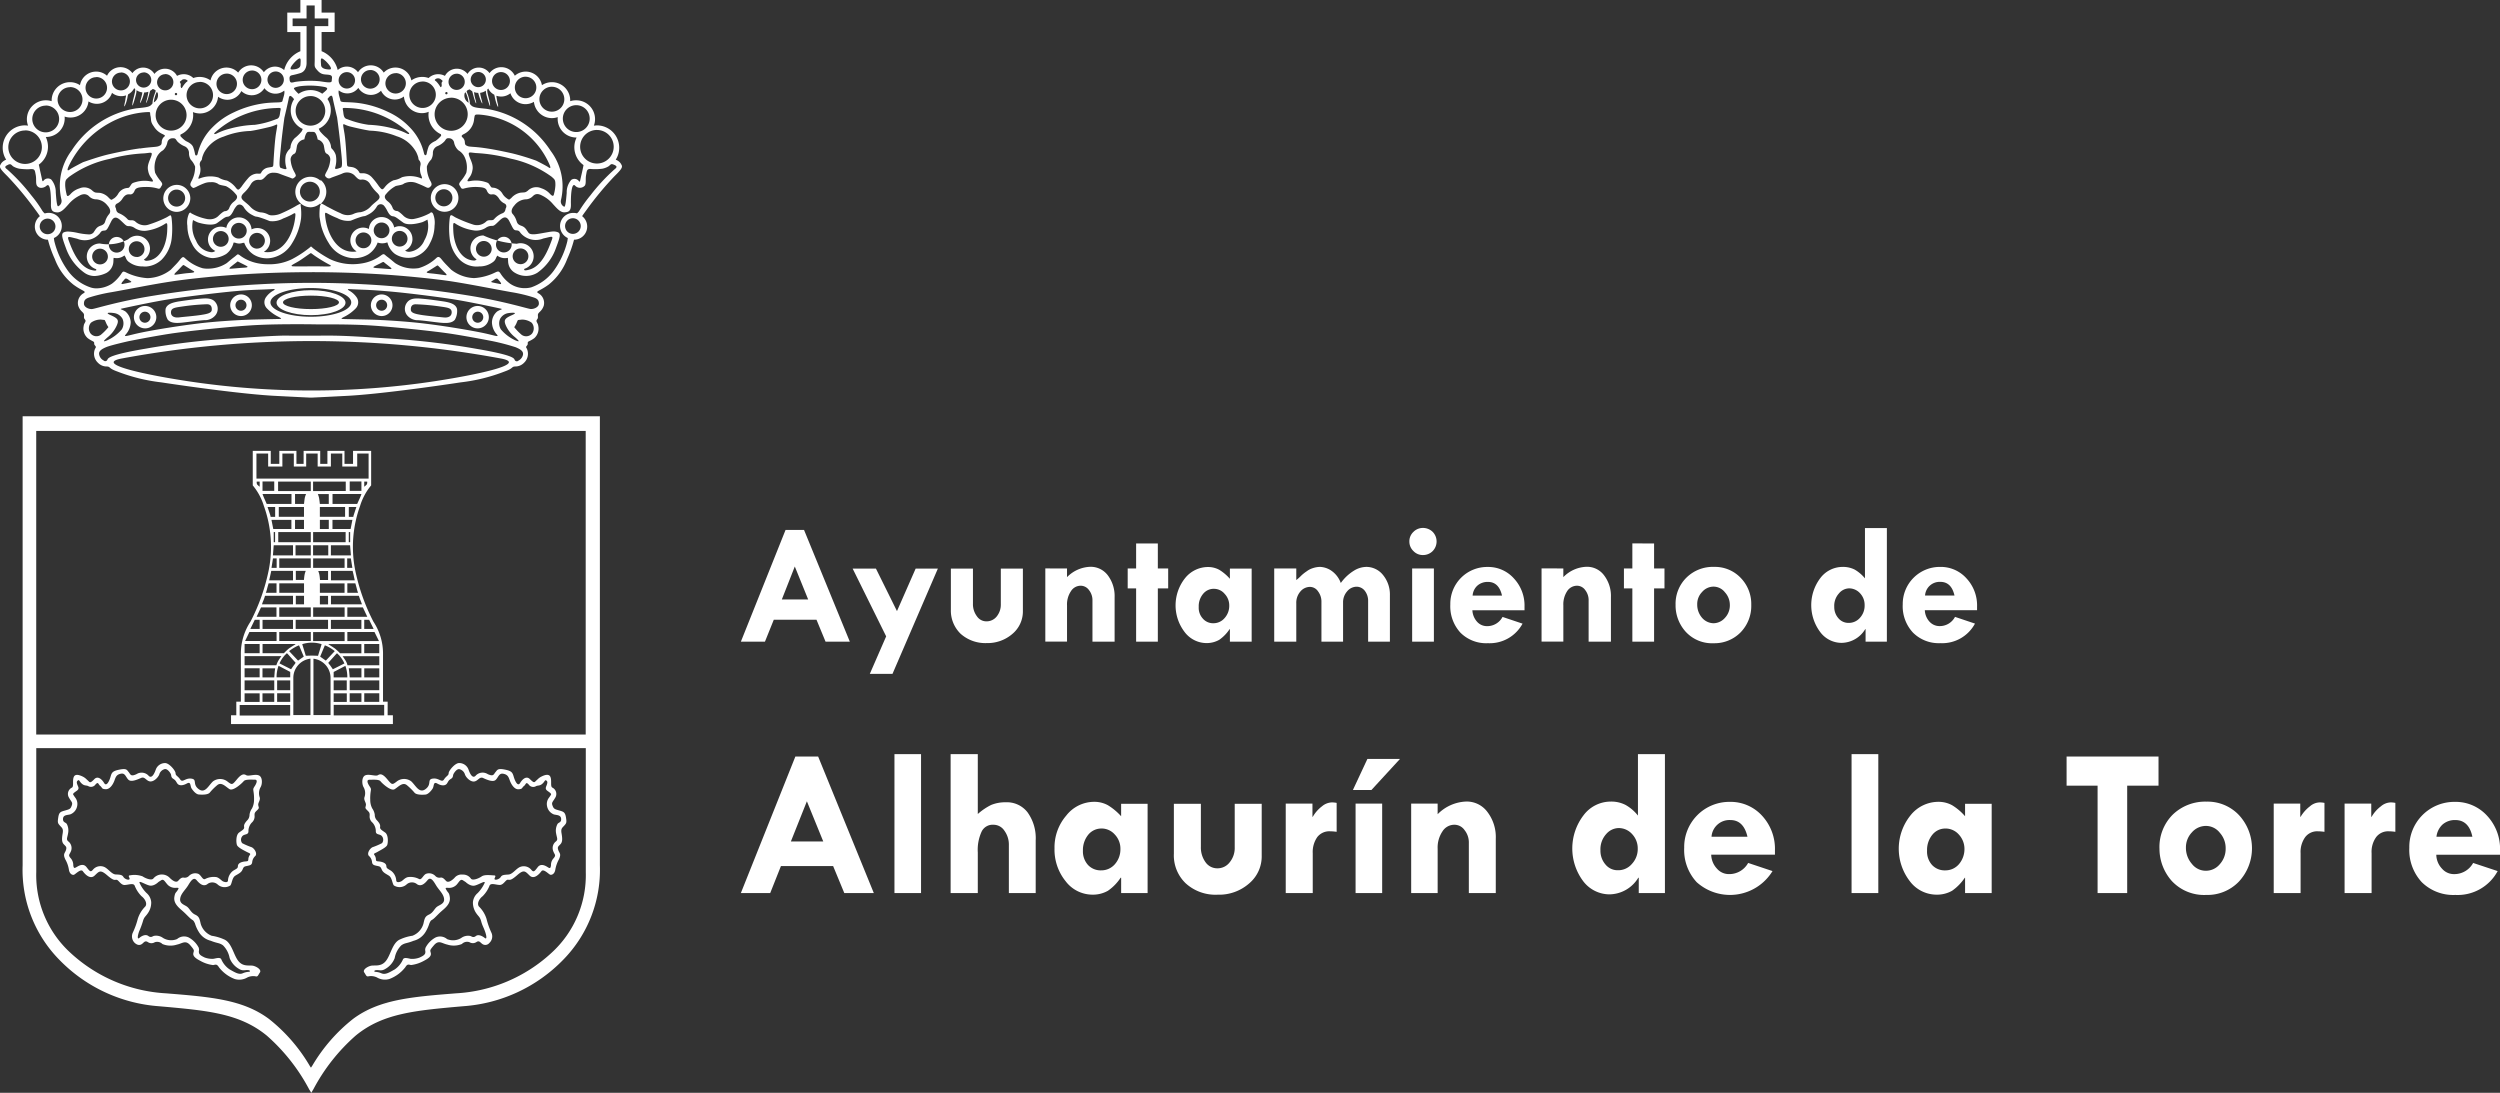 <svg xmlns="http://www.w3.org/2000/svg" width="226.604" height="99.054" viewBox="0 0 226.604 99.054">
  <rect x="0" y="0" width="226.604" height="99.054" fill="#333333" stroke="none"/>
  <g id="Grupo_13" data-name="Grupo 13" transform="translate(-198.413 -247.466)">
    <g id="Grupo_15" data-name="Grupo 15" transform="translate(198.413 247.466)">
      <g id="Grupo_14" data-name="Grupo 14" transform="translate(0 0)">
        <g id="Grupo_13-2" data-name="Grupo 13">
          <path id="Trazado_20475" data-name="Trazado 20475" d="M323.173,505.967a.581.581,0,0,0,.638-.015c.241-.158.343.039.493.15a.467.467,0,0,0,.67-.061.806.806,0,0,0,.184-.947,6.7,6.7,0,0,1-.439-1.246,2.682,2.682,0,0,0-.691-1.12c-.207-.279.064-.723.338-.926a2.826,2.826,0,0,0,.632-.97c.131-.262.589-.053.927-.053s.528-.473.719-.473.252.115.87-.425.725-.323,1.12.053.868-.14,1.062-.4.666.286.805.319.379-.062.45-.434a2.945,2.945,0,0,1,.333-.962c.236-.512.039-.545-.062-.845s.023-.328.212-.54.16-.536.086-.969.049-.487.252-.71.223-.29.145-.758-.236-.5-.632-.614-.473-.139-.584-.434.024-.319.275-.762a.642.642,0,0,0-.3-.875c-.188-.125-.024-.623-.164-.96s-.585-.15-.806-.039a1.252,1.252,0,0,0-.348.25s-.1.086-.213.2-.184.086-.5-.222-.67.008-.883.361-.458-.174-.574-.565-.184-.532-.831-.657-.658.049-.822.232-.164.44-.713.179a.854.854,0,0,0-1.106.168c-.286.265-.522-.255-.634-.594a.9.9,0,0,0-.858-.574c-.378.015-.937.7-.937.921s-.207.237-.42.565-.45-.15-1.008-.077-.074.5-.658.946-.9-.332-1.31-.7a1.079,1.079,0,0,0-1.356.058c-.372.269-.385.269-.811-.243s-.638-.5-.845-.371-.781-.125-1.134.01-.333.787-.172,1.072a1.1,1.1,0,0,1,.089.9c-.1.284.16.5.126.733s-.115.236.1.449.254.25.239.512a.717.717,0,0,0,.259.628,1.166,1.166,0,0,1,.3.8c.011.3.3.223.5.372a.5.5,0,0,1,.063.685,6.37,6.37,0,0,1-.87.372c-.25.13-.512.555-.328.778a.837.837,0,0,1,.289.545c.024.25.136.3.433.362s.335.066.45.338.348.365.643.55.3.685.45.884a.95.95,0,0,0,1.134-.063.726.726,0,0,1,.984-.033c.335.212.648-.016.933-.368s.527.039.782.464.671.762.724,1.22-.434.551-.661.733-.333.517-.7.691-.4.332-.512.835a1.647,1.647,0,0,1-.994,1.086,4.028,4.028,0,0,0-1.105.325c-.715.284-.852,1.41-1.308,1.969s-1.033.338-1.38.434-.737.372-.576.6.175.375.354.357a1.209,1.209,0,0,1,.805.1,1.419,1.419,0,0,0,1.13.132,3.3,3.3,0,0,0,1.434-1.062c.2-.339.323-.223.526-.2a3.192,3.192,0,0,0,1.168-.387c.435-.226.672-.423.618-.69s-.145-.221.289-.723.71-.158,1.193-.057a1.936,1.936,0,0,0,1.333-.05A.659.659,0,0,1,323.173,505.967Zm-2.621-5.855a.506.506,0,0,1-.488-.164.791.791,0,0,0-.848-.168c-.272.158-.388.588-.624.454a1.678,1.678,0,0,0-1.019-.161c-.287.082-.44.319-.6.387-.142.068-.422.135-.437-.092a1.184,1.184,0,0,0-.454-.864c-.313-.2-.43-.222-.439-.425s-.17-.328-.478-.4-.463.015-.472-.213a.672.672,0,0,0-.151-.421c-.077-.125.082-.135.319-.275s.782-.4.86-.617.116-.908-.194-1.127-.482-.308-.453-.5-.044-.328-.251-.569a.7.7,0,0,1-.232-.54,1.3,1.3,0,0,0-.227-.57,1.63,1.63,0,0,1-.183-.779,3.9,3.9,0,0,1,.043-.773c.033-.226.048-.226-.116-.476s-.3-.575,0-.575.858-.049,1,.135.939.926,1.279.723.729-.68,1.111-.37a5.568,5.568,0,0,1,.709.7c.2.2.745.178.98.155s.5-.313.648-.542.038-.674.436-.449.727.194.866-.014.125-.275.361-.421.146-.294.242-.462.338-.5.57-.4a.694.694,0,0,1,.458.478c.116.294.512.68.85.623s.47-.464.792-.315.884.4,1.131.18.3-.643.7-.565.474.285.589.608.4.82.788.8.289-.134.493-.293.163-.42.43-.141a.494.494,0,0,0,.666.151c.178-.087.343-.01.579-.223s.217-.375.352-.289.106.217.043.4-.187.352.053.531c.256.185.375.261.329.363-.064.1-.164.242-.164.242a.931.931,0,0,0-.194.777,1,1,0,0,0,.622.762c.258.069.633.035.657.4s-.26.3-.347.5a1.282,1.282,0,0,0-.107.831c.069.4.184.532-.009.71a.747.747,0,0,0-.27.835c.126.39.3.375.069.676a.892.892,0,0,0-.257.666c-.04.276-.1.286-.286.168s-.623-.394-.922,0-.371.48-.59.214a.887.887,0,0,0-1.041-.222c-.379.192-.648.646-1.024.67s-.576.029-.691.222-.45.3-.546.218.218-.353-.053-.362-.858-.1-1.129.091-.822.407-.976.2a.867.867,0,0,0-.743-.366.825.825,0,0,0-.753.308c-.262.261-.579.463-.764.261S320.736,500.087,320.552,500.112Zm.594,5.576a.973.973,0,0,0-1.052-.144,2.21,2.21,0,0,0-.9.922c-.082.275.01.246-.024.467s-.351.343-.5.421a1.919,1.919,0,0,1-.81.125c-.232-.039-.566-.16-.7.019a2.16,2.16,0,0,1-.752.933c-.5.28-.841.5-1.189.367a1.663,1.663,0,0,0-.594-.145c-.111-.01-.124-.145.136-.154.245-.015.449.1.772-.1a1.9,1.9,0,0,0,.864-.99,2.153,2.153,0,0,1,.594-1.149c.337-.247.512-.17,1.11-.417a1.763,1.763,0,0,0,1.077-.781,3.363,3.363,0,0,0,.361-.792c.175-.4.165-.207.49-.522s.352-.368.787-.743.638-.71.574-1.131-.144-.361-.284-.6-.126-.236.105-.236a.939.939,0,0,0,.779-.26c.265-.28.351-.57.6-.415l.24.154s.425.425.841.315.99-.512.868-.214a3.244,3.244,0,0,1-.618.894,1.216,1.216,0,0,0-.434.841,1.688,1.688,0,0,0,.309,1c.214.31.333.325.44.725s.193.482.348.916.177.753-.025.59-.564-.357-.8-.178-.339.062-.5,0a1.052,1.052,0,0,0-.837.184A1.409,1.409,0,0,1,321.146,505.688Z" transform="translate(-280.621 -420.566)" fill="#fff" fill-rule="evenodd"/>
          <path id="Trazado_20476" data-name="Trazado 20476" d="M205.6,420.338a11.616,11.616,0,0,0,3.283,8.517,14,14,0,0,0,9.1,4.258c4.387.387,7.289.643,9.747,2.66a17.1,17.1,0,0,1,3.847,4.882l.188.3.2-.337a17.111,17.111,0,0,1,3.828-4.849c2.457-2.017,5.358-2.273,9.752-2.66a13.991,13.991,0,0,0,9.1-4.258,11.634,11.634,0,0,0,3.278-8.517v-40.7H205.6Zm1.232-11.857V380.962h49.806v27.519Zm28.71,25.786a15.251,15.251,0,0,0-3.682,4.225l-.126.188-.1-.149a15.208,15.208,0,0,0-3.7-4.264c-2.375-1.772-5.3-2-9.351-2.327a13.9,13.9,0,0,1-8.647-3.67,9.544,9.544,0,0,1-3.1-7.333v-11.22h49.81v11.22a9.54,9.54,0,0,1-3.106,7.333,13.875,13.875,0,0,1-8.647,3.67C240.84,432.263,237.915,432.495,235.542,434.267Zm-8.2-.29c-.226-.143-.461-.276-.7-.4A8.005,8.005,0,0,1,227.346,433.977Zm-2.207-1.006c-.1-.032-.208-.065-.312-.094C224.931,432.906,225.035,432.939,225.139,432.971Zm13.516-.1c-.111.032-.22.065-.328.1C238.435,432.939,238.544,432.906,238.655,432.874Zm-1.824.708a7.467,7.467,0,0,0-.7.4A7.467,7.467,0,0,1,236.831,433.582Z" transform="translate(-203.549 -341.904)" fill="#fff" fill-rule="evenodd"/>
          <path id="Trazado_20477" data-name="Trazado 20477" d="M235.006,490.847c-.347-.14-.922.106-1.13-.015s-.419-.141-.844.371-.439.512-.811.243a1.082,1.082,0,0,0-1.358-.058c-.409.367-.722,1.149-1.307.7s-.1-.869-.657-.946-.792.4-1.009.077-.423-.337-.423-.565-.561-.906-.933-.921a.891.891,0,0,0-.855.574c-.115.339-.352.859-.637.594a.858.858,0,0,0-1.11-.168c-.546.26-.546.015-.711-.179s-.173-.357-.82-.232-.723.27-.83.657-.368.913-.576.565-.574-.675-.884-.361-.384.337-.5.222-.213-.2-.213-.2a1.275,1.275,0,0,0-.348-.25c-.226-.106-.671-.3-.811.039s.024.835-.16.96a.635.635,0,0,0-.295.875c.246.443.382.458.27.762s-.182.319-.583.434-.56.135-.634.614-.053.535.144.758.326.27.252.71-.1.762.087.969.308.242.213.54-.3.339-.062.845a2.748,2.748,0,0,1,.332.962c.069.372.315.473.449.434s.623-.584.812-.319.657.769,1.057.4.5-.589,1.125-.053.68.425.863.425.387.473.726.473.8-.208.922.053a2.755,2.755,0,0,0,.632.97c.271.2.552.647.333.926a2.728,2.728,0,0,0-.68,1.12,6.971,6.971,0,0,1-.449,1.246.82.82,0,0,0,.184.947c.313.265.529.178.675.061s.246-.308.5-.15a.573.573,0,0,0,.633.015.672.672,0,0,1,.691.164,1.9,1.9,0,0,0,1.32.05c.49-.1.769-.44,1.2.057s.332.464.281.723.186.464.627.69a3.1,3.1,0,0,0,1.163.387c.2-.023.328-.14.532.2a3.282,3.282,0,0,0,1.425,1.062,1.426,1.426,0,0,0,1.134-.132,1.218,1.218,0,0,1,.81-.1c.169.019.185-.131.343-.357s-.223-.5-.57-.6-.923.126-1.377-.434-.6-1.686-1.307-1.969a4.2,4.2,0,0,0-1.112-.325,1.672,1.672,0,0,1-1-1.086c-.111-.5-.148-.661-.512-.835s-.467-.5-.693-.691-.705-.269-.658-.733.464-.8.72-1.22.5-.8.782-.464.6.579.937.368a.726.726,0,0,1,.984.033.944.944,0,0,0,1.131.063c.15-.2.15-.7.449-.884s.536-.276.651-.55.145-.276.443-.338.412-.112.437-.362a.853.853,0,0,1,.289-.545c.183-.223-.077-.648-.329-.778a6.365,6.365,0,0,1-.868-.372.5.5,0,0,1,.058-.685c.2-.15.488-.072.507-.372a1.116,1.116,0,0,1,.295-.8.746.746,0,0,0,.26-.628c-.014-.262.024-.3.243-.512s.128-.213.091-.449.227-.45.124-.733a1.121,1.121,0,0,1,.089-.9C235.345,491.629,235.36,490.978,235.006,490.847ZM227.943,503c.435.375.465.435.788.743s.3.126.493.522a3.077,3.077,0,0,0,.361.792,1.733,1.733,0,0,0,1.072.781c.6.247.772.17,1.11.417a2.18,2.18,0,0,1,.6,1.149,1.9,1.9,0,0,0,.86.99c.319.2.523.087.779.1s.241.144.13.154a1.708,1.708,0,0,0-.6.145c-.339.135-.687-.086-1.183-.367a2.122,2.122,0,0,1-.753-.933c-.135-.178-.463-.058-.7-.019a1.928,1.928,0,0,1-.811-.125c-.145-.078-.458-.2-.5-.421s.051-.193-.025-.467a2.218,2.218,0,0,0-.908-.922.976.976,0,0,0-1.052.144,1.406,1.406,0,0,1-1.274-.1,1.06,1.06,0,0,0-.842-.184c-.153.062-.265.178-.5,0s-.6,0-.8.178-.178-.16-.022-.59a7.771,7.771,0,0,0,.341-.916c.111-.4.237-.415.445-.725a1.672,1.672,0,0,0,.308-1,1.22,1.22,0,0,0-.43-.841,2.994,2.994,0,0,1-.618-.894c-.125-.294.44.1.865.214s.839-.315.839-.315l.243-.154c.24-.154.333.135.6.415a.934.934,0,0,0,.772.265c.232,0,.261,0,.115.232s-.222.18-.288.6S227.514,502.627,227.943,503Zm6.7-11.181c-.155.25-.144.25-.115.476a3.95,3.95,0,0,1,.051.773,1.683,1.683,0,0,1-.186.779,1.224,1.224,0,0,0-.223.57.715.715,0,0,1-.243.54c-.2.242-.279.375-.246.569s-.148.28-.452.5-.276.9-.2,1.127.628.492.864.617.4.149.319.275a.721.721,0,0,0-.15.425c-.01.223-.17.14-.473.208s-.464.188-.473.4-.125.223-.445.425a1.167,1.167,0,0,0-.453.864c-.009.227-.295.16-.445.092s-.308-.3-.583-.387a1.7,1.7,0,0,0-1.028.161c-.233.134-.348-.3-.618-.454a.794.794,0,0,0-.85.168.521.521,0,0,1-.488.168c-.18-.029-.319.082-.5.286s-.5,0-.763-.261a.994.994,0,0,0-1.491.058c-.165.2-.705-.01-.982-.2a2.156,2.156,0,0,0-1.127-.091c-.271.009.033.269-.06.362s-.43-.024-.545-.218-.313-.207-.686-.222-.647-.479-1.023-.67a.88.88,0,0,0-1.038.222c-.222.266-.286.183-.594-.214s-.723-.11-.917,0-.246.108-.285-.168a.938.938,0,0,0-.256-.666c-.242-.3-.067-.286.069-.676a.768.768,0,0,0-.276-.835c-.193-.178-.077-.315-.01-.71a1.286,1.286,0,0,0-.1-.831c-.087-.193-.378-.135-.358-.5s.4-.328.662-.4a1,1,0,0,0,.623-.757.939.939,0,0,0-.193-.782s-.1-.141-.161-.242.068-.178.325-.363.12-.347.051-.531-.091-.308.045-.4.111.072.351.289.4.136.58.223a.493.493,0,0,0,.665-.151c.266-.279.228-.019.43.141s.093.275.49.293.68-.463.8-.8.193-.53.589-.608.44.351.691.565.8-.035,1.134-.18.454.262.791.315.733-.329.851-.623a.692.692,0,0,1,.452-.478c.238-.1.49.236.58.4s0,.313.232.462.232.218.368.421.453.237.858.014.295.223.444.449.405.522.648.542.78.047.984-.155a5.076,5.076,0,0,1,.7-.7c.383-.31.769.168,1.105.37s1.134-.54,1.285-.723.715-.135,1.009-.135S234.8,491.576,234.645,491.823Z" transform="translate(-211.553 -420.566)" fill="#fff" fill-rule="evenodd"/>
          <path id="Trazado_20478" data-name="Trazado 20478" d="M285.968,413.345h-.421V409.1a5.247,5.247,0,0,0-.874-3.012,17.963,17.963,0,0,1-1.652-4.69,10.889,10.889,0,0,1,.45-5.8,5.324,5.324,0,0,1,1-1.854v-3.129h-1.642v1.18h-.773v-1.18h-1.549v1.18h-.651v-1.18h-1.506v1.18H277.7v-1.18h-1.551v1.18h-.777v-1.18h-1.632v3.129a5.318,5.318,0,0,1,1.005,1.854,10.921,10.921,0,0,1,.448,5.8,17.725,17.725,0,0,1-1.656,4.69,5.3,5.3,0,0,0-.874,3.012v4.248h-.414v1.232h-.478v.8h14.672v-.8h-.477Zm-.315.295v.955h-4.576v-.955Zm-3.127-1.333v-.89h2.683v.89Zm2.683.28v.777h-1.362v-.777Zm-2.683,0h1.065v.781h-1.065Zm-.035-1.864c-.01-.125-.033-.275-.048-.4h1.149v.822h-1.065Zm1.356.425v-.822h1.362v.822Zm-1.027-1.1h-.493a1.481,1.481,0,0,0-.159-.4c-.091-.148-.184-.284-.285-.425h3.327v.822Zm-3.849-.594v5.109h-1.553v-3.376A1.757,1.757,0,0,1,278.971,409.449Zm-1.123.173-.813-.863a4.063,4.063,0,0,1,.72-.449l.179-.074.429,1.023Zm.7-.439-.323-1.051a2.849,2.849,0,0,1,1.757,0l-.26.839-.063.207v.006l-.556-.02Zm1.728-.947.183.074a3.76,3.76,0,0,1,.715.449l-.811.863-.512-.362Zm-1.034,4.679v-3.466a1.752,1.752,0,0,1,1.55,1.733v3.376h-1.55Zm1.459-2.925a1.311,1.311,0,0,1-.117-.169l.7-.777.092-.092.188.183a2.777,2.777,0,0,1,.482.744L281,410.41S280.782,410.082,280.706,409.99Zm.372,1.428h1.188v.89h-1.188Zm0,1.17h1.191v.777h-1.191Zm0-1.443v-.493l1.061-.555a2.874,2.874,0,0,1,.177,1.009v.039Zm2.514-2.192h-1.936a5.371,5.371,0,0,0-.439-.411c-.164-.121-.526-.348-.594-.38s.062-.04.111-.04h2.858Zm-1.52-1.1h-2.855v-.821h2.855Zm-1.242-1.1v-.826h2.762v.826Zm1.242-1.1h-2.851V404.8h2.851Zm-1.5-1.128h-.743v-.769h.743Zm-.743-1.048v-.855h2.237v.855Zm.743-1.163h-.729s-.029-.339-.063-.5a2.054,2.054,0,0,0-.1-.318h.893Zm-1.354-1.1v-.854h2.851v.854Zm1.609-1.129v-.918h1.738l.078.918h-1.816Zm1.337-2.115v.917h-2.947v-.917Zm-2.335-.275v-.831h.809v.831Zm2.62,1.192v-.917h.125v.917Zm-.144,1.472h.333l.135.854h-.469Zm.309-2.664h-1.643v-.831h1.807Zm-.5-1.106h-2.287V395.7h2.287Zm-1.478-1.17h-.81s-.034-.366-.073-.555a1.763,1.763,0,0,0-.112-.342h.995Zm-1.423-1.167V393.4h2.962v.854Zm1.377,4.914v.918h-1.377v-.918Zm-.329,6.759h.309v.826h-2.935v-.826h2.627ZM279,397.974v.917h-2.949v-.917Zm-1.428-.275v-.831h.812v.831Zm.045,1.471H279v.918h-1.382ZM279,394.256h-2.963V393.4H279Zm-1.428.27h1a2.269,2.269,0,0,0-.115.342c-.033.189-.071.555-.071.555h-.812Zm.812,1.178v.889H276.1V395.7Zm-1.141,1.164v.831H275.6l-.164-.831h1.81Zm-1.478,1.106v.917h-.125v-.917Zm-.125,2.115h-.072l.072-.918h1.749v.918H275.64Zm.267.275v.854h-.468l.134-.854h.335Zm.236,0H279v.854h-2.857Zm1.5,1.13h.9a1.95,1.95,0,0,0-.1.318c-.035.165-.064.5-.064.5h-.733Zm.745,1.13v.855h-2.241v-.855Zm-.745,1.13h.745v.773h-.745ZM279,404.8v.854h-2.857V404.8Zm-1.611,1.13v.826h-2.762v-.826Zm-1.246,1.1H279v.821h-2.857Zm.405,1.091h.936c.044,0,.184,0,.116.04a6.294,6.294,0,0,0-.6.38,5.753,5.753,0,0,0-.435.411h-1.936v-.831h1.922Zm.1,1.014.188-.183.093.092.695.777a1.486,1.486,0,0,1-.111.169c-.079.092-.3.42-.3.42l-1.048-.531A2.747,2.747,0,0,1,276.649,409.135Zm.488,1.516v.493H275.9v-.039a2.921,2.921,0,0,1,.18-1.009Zm0,.767v.89h-1.186v-.89Zm-1.186,1.17h1.186v.777h-1.186Zm9.258-3.635h-1.362v-.831h1.362Zm-.029-1.1h-2.864v-.821h2.459Zm-.483-1.1h-.851v-.826h.445Zm-.575-1.1h-1.807V404.8h1.407Zm-.762-1.9s.1.309.149.42.13.353.13.353h-2.809v-.773h2.53Zm-.319-1.13s.1.348.145.54a2.811,2.811,0,0,0,.1.315h-.972v-.855h.725Zm-.14-.666c.039.183.087.395.087.395h-2.158v-.858h1.964S282.863,401.778,282.9,401.957Zm0-5.548a.735.735,0,0,0-.043.185h-.411V395.7h.686S282.946,396.264,282.9,396.409Zm.506-1.429-.2.444h-2.235v-.9h2.621S283.51,394.762,283.408,394.979Zm.184-.743h-1.061v-.85h1.061Zm.492-.588a1.535,1.535,0,0,1-.237.216V393.4h.266A.448.448,0,0,1,284.084,393.648Zm-10.008-1.613v-1.183h1.062v1.183h1.29v-1.183h1.037v1.183h1.121v-1.183h1.039v1.183h1.2v-1.183h1.033v1.183h1.353v-1.183h1.032v2.274H274.076Zm1.614,1.352v.85h-1.063v-.85Zm-1.32.477a1.44,1.44,0,0,1-.236-.216.472.472,0,0,1-.032-.246h.268Zm.441,1.115c-.1-.217-.184-.453-.184-.453h2.626v.9h-2.244S274.906,395.2,274.81,394.979Zm.549,1.614a.752.752,0,0,0-.042-.185c-.044-.144-.237-.709-.237-.709h.691v.894h-.412Zm-.042,5.364c.042-.179.1-.464.1-.464h1.972v.858h-2.158S275.274,402.14,275.318,401.957Zm-.29,1.206c.048-.193.151-.54.151-.54h.718v.855h-.969A2.11,2.11,0,0,0,275.027,403.163Zm-.319,1.009a3.423,3.423,0,0,0,.144-.42h2.537v.773h-2.811A2.842,2.842,0,0,1,274.709,404.172Zm-.217.627h1.4v.854H274.09Zm-.569,1.13h.447v.826h-.848Zm-.483,1.1H275.9v.821h-2.854ZM273,408.121h1.365v.831H273Zm0,1.1h3.337a4.292,4.292,0,0,0-.286.425,1.776,1.776,0,0,0-.168.4H273Zm2.772,1.1c-.015.122-.044.271-.049.4l-.034.425h-1.067v-.822h1.15Zm-2.772,0h1.365v.822H273Zm0,1.1h2.689v.89H273Zm2.689,1.17v.777h-1.067v-.777Zm-2.689,0h1.365v.781H273Zm-.445,1.057h4.578v.955h-4.578Z" transform="translate(-250.83 -349.747)" fill="#fff" fill-rule="evenodd"/>
          <path id="Trazado_20479" data-name="Trazado 20479" d="M347.5,344.606a1.016,1.016,0,1,0,1.019,1.017A1.017,1.017,0,0,0,347.5,344.606Zm.015,1.52a.5.5,0,1,1,.5-.5A.505.505,0,0,1,347.512,346.126Z" transform="translate(-304.21 -316.873)" fill="#fff" fill-rule="evenodd"/>
          <path id="Trazado_20480" data-name="Trazado 20480" d="M286.212,340.731c0,.622,1.4,1.13,3.124,1.13s3.128-.508,3.128-1.13-1.4-1.134-3.128-1.134S286.212,340.1,286.212,340.731Zm3.119-.641c1.4,0,2.539.275,2.539.612s-1.134.608-2.539.608-2.534-.27-2.534-.608S287.937,340.09,289.331,340.09Z" transform="translate(-261.146 -313.294)" fill="#fff" fill-rule="evenodd"/>
          <path id="Trazado_20481" data-name="Trazado 20481" d="M253.953,342.254c-.565.049-1.853.242-1.853.242-.425.082-1.019.2-1.14.67a1.569,1.569,0,0,0,.2.98c.265.308.743.322,1.332.26s1.356-.178,1.974-.222a1.231,1.231,0,0,0,1.035-.473.943.943,0,0,0,0-1.116C255.165,342.11,254.509,342.211,253.953,342.254Zm.247,1.453c-.562.092-1.594.174-2.018.227s-.754-.1-.734-.478.342-.41,1.039-.512a20.267,20.267,0,0,1,2.175-.2c.412-.02.5.23.483.51S254.76,343.621,254.2,343.707Z" transform="translate(-235.95 -315.165)" fill="#fff" fill-rule="evenodd"/>
          <path id="Trazado_20482" data-name="Trazado 20482" d="M241.923,344.606a1.016,1.016,0,1,0,1.024,1.017A1.017,1.017,0,0,0,241.923,344.606Zm-.009,1.52a.5.5,0,1,1,.5-.5A.506.506,0,0,1,241.914,346.126Z" transform="translate(-228.777 -316.873)" fill="#fff" fill-rule="evenodd"/>
          <path id="Trazado_20483" data-name="Trazado 20483" d="M330.54,342.5s-1.288-.194-1.853-.242-1.217-.144-1.554.343a.938.938,0,0,0,0,1.116,1.241,1.241,0,0,0,1.038.473c.619.043,1.375.164,1.968.222s1.072.048,1.338-.26a1.571,1.571,0,0,0,.2-.98C331.559,342.694,330.965,342.579,330.54,342.5Zm-.082,1.438c-.423-.049-1.458-.135-2.018-.227s-.931-.183-.949-.454.072-.53.482-.51a20.2,20.2,0,0,1,2.178.2c.695.1,1.032.136,1.041.512S330.873,343.989,330.458,343.935Z" transform="translate(-290.251 -315.165)" fill="#fff" fill-rule="evenodd"/>
          <path id="Trazado_20484" data-name="Trazado 20484" d="M272.468,340.947a.98.98,0,1,0,.984.98A.977.977,0,0,0,272.468,340.947Zm0,1.478a.5.5,0,0,1,0-1,.5.5,0,0,1,0,1Z" transform="translate(-250.625 -314.259)" fill="#fff" fill-rule="evenodd"/>
          <path id="Trazado_20485" data-name="Trazado 20485" d="M201.59,266.445c.193.256.328.45.439.614a1.2,1.2,0,0,0-.458.942,1.185,1.185,0,0,0,1.187,1.192,10.365,10.365,0,0,0,.624,1.752,5.371,5.371,0,0,0,1.675,2.313c.8.594,1.211.594.96.772a1.011,1.011,0,0,0-.516,1.139c.188.58.545.58.529.88s0,.25.108.415-.121.293-.136.536a1.142,1.142,0,0,0,.372,1.124c.473.343.589.257.576.474s.269.23.091.458a1.118,1.118,0,0,0,.252,1.293,1.079,1.079,0,0,0,.8.335c.367.023.115.158.945.453a16.129,16.129,0,0,0,3.984.986c2.593.394,7.614,1.089,10.337,1.225,2.235.116,3.007.15,3.21.16v0l.029,0,.033,0v0c.2-.01.97-.043,3.21-.16,2.723-.136,7.749-.831,10.337-1.225a15.983,15.983,0,0,0,3.979-.986c.831-.295.583-.43.955-.453a1.091,1.091,0,0,0,.8-.335,1.118,1.118,0,0,0,.25-1.293c-.178-.228.107-.228.087-.458s.107-.131.586-.474A1.154,1.154,0,0,0,247.2,277c-.016-.243-.233-.372-.132-.536s.116-.121.1-.415.342-.3.534-.88a1.007,1.007,0,0,0-.521-1.139c-.246-.178.165-.178.97-.772a5.4,5.4,0,0,0,1.671-2.313,10.765,10.765,0,0,0,.622-1.752,1.193,1.193,0,0,0,.735-2.133c.1-.164.247-.358.433-.614a29,29,0,0,1,2.512-3.022c.835-.811.715-.865.541-1.159a.994.994,0,0,0-.441-.325,1.981,1.981,0,0,0,.315-1.081,2.022,2.022,0,0,0-2.018-2.028,2.327,2.327,0,0,0-.279.026,1.705,1.705,0,0,0-1.613-2.3,1.635,1.635,0,0,0-.531.082c0-.025,0-.043,0-.068a1.652,1.652,0,0,0-1.656-1.656,1.62,1.62,0,0,0-.907.272,1.49,1.49,0,0,0-2.458-.855,1.347,1.347,0,0,0-1.216-.777,1.33,1.33,0,0,0-1.077.54,1.192,1.192,0,0,0-1.994.072,1.223,1.223,0,0,0-2.047.178,1.3,1.3,0,0,0-.614-.154,1.246,1.246,0,0,0-.868.348,1.589,1.589,0,0,0-.574-.1,1.675,1.675,0,0,0-.986.315,1.472,1.472,0,0,0-1.443-1.165,1.449,1.449,0,0,0-1.062.459,1.379,1.379,0,0,0-2.333-.033,1.251,1.251,0,0,0-1.839-.2,2.469,2.469,0,0,0-1.462-1.709v-1.739h1.183V248.61h-1.183v-1.144h-1.923v1.144h-1.187v1.761h1.187v1.739a2.482,2.482,0,0,0-1.467,1.709,1.262,1.262,0,0,0-.826-.315,1.276,1.276,0,0,0-1.017.512,1.375,1.375,0,0,0-1.154-.627,1.39,1.39,0,0,0-1.174.66,1.46,1.46,0,0,0-1.071-.459,1.479,1.479,0,0,0-1.435,1.165,1.679,1.679,0,0,0-.99-.315,1.6,1.6,0,0,0-.569.1,1.238,1.238,0,0,0-.868-.348,1.259,1.259,0,0,0-.609.154,1.227,1.227,0,0,0-1.085-.651,1.21,1.21,0,0,0-.965.473,1.192,1.192,0,0,0-1.994-.072,1.346,1.346,0,0,0-2.3.236,1.469,1.469,0,0,0-.989-.377,1.485,1.485,0,0,0-1.463,1.232,1.615,1.615,0,0,0-.908-.272,1.659,1.659,0,0,0-1.661,1.656.338.338,0,0,0,0,.068,1.6,1.6,0,0,0-.526-.082,1.717,1.717,0,0,0-1.718,1.708,1.686,1.686,0,0,0,.107.59,2.241,2.241,0,0,0-.281-.026,2.024,2.024,0,0,0-2.018,2.028,1.993,1.993,0,0,0,.315,1.081,1,1,0,0,0-.441.325c-.173.293-.293.348.54,1.159A29.357,29.357,0,0,1,201.59,266.445Zm1.139,2.25a.709.709,0,0,1-.715-.7.712.712,0,1,1,1.425,0A.7.7,0,0,1,202.729,268.694Zm3.895,9a.784.784,0,0,1,.035-.98,1.5,1.5,0,0,1,.877-.284l.363.039a1.965,1.965,0,0,1,.135.284,1.893,1.893,0,0,0,.207.362,4.689,4.689,0,0,1-.69.7A.686.686,0,0,1,206.624,277.694Zm37.63-.748a2.812,2.812,0,0,0,.845,1.087c.357.319.492.473.033.283a3.753,3.753,0,0,1-1.318-.995,1.034,1.034,0,0,1-.072-.95,1.023,1.023,0,0,1,.647-.506c.169-.043,1.139-.146.454.154S244.06,276.473,244.254,276.946Zm-.767-1.256a1.321,1.321,0,0,0-.483.986,1.693,1.693,0,0,0,.454,1.12c.232.28-.227.052-1.5-.2s-3.259-.584-5.088-.805-4-.329-4.712-.349-2.438-.052-2.631-.062-.246-.029.057-.184a3.789,3.789,0,0,0,1.081-.786.794.794,0,0,0,.049-1.029,2,2,0,0,0-.638-.569c-.319-.18.039-.14.039-.14s.435.024,1.222.053,1.661.087,2.843.2,3.409.378,5.123.637,4.557.89,4.557.89.033.014.033.039S243.742,275.54,243.487,275.69Zm-13.237-.815c0,.719-1.642,1.3-3.66,1.3s-3.664-.58-3.664-1.3,1.639-1.3,3.664-1.3S230.249,274.154,230.249,274.874Zm-7.063-1.067a2,2,0,0,0-.644.569.794.794,0,0,0,.053,1.029,3.763,3.763,0,0,0,1.081.786c.3.155.256.178.057.184s-1.911.039-2.631.062-2.883.125-4.712.349-3.824.548-5.089.805-1.737.483-1.5.2a1.755,1.755,0,0,0,.459-1.12,1.371,1.371,0,0,0-.493-.986c-.252-.15-.411-.178-.411-.2s.039-.039.039-.039,2.839-.633,4.558-.89,3.944-.516,5.122-.637,2.051-.173,2.842-.2,1.218-.053,1.218-.053S223.5,273.628,223.186,273.808Zm-13.665,2.563a1.038,1.038,0,0,1-.071.95,3.8,3.8,0,0,1-1.325.995c-.457.19-.322.036.045-.283a2.9,2.9,0,0,0,.835-1.087c.2-.473.1-.624-.589-.927s.29-.2.454-.154A1.032,1.032,0,0,1,209.522,276.371Zm28.456,5.624a74.81,74.81,0,0,1-22.687,0c-3.9-.6-8.434-1.578-5.779-2.047a94.238,94.238,0,0,1,34.235,0C246.4,280.416,241.869,281.392,237.978,281.995Zm7.435-1.848a.212.212,0,0,1-.358-.082c-.058-.151-.279-.44-3.423-.976a69.6,69.6,0,0,0-7.574-.917c-2.2-.125-4.216-.308-6.305-.286-1.748.015-2.949,0-3.722,0-1.6.044-3.177.175-4.872.272a68.594,68.594,0,0,0-7.579.917c-3.139.532-3.356.825-3.425.976a.21.21,0,0,1-.357.082.757.757,0,0,1-.39-.5c-.086-.342.222-.535.656-.713s2.017-.533,2.017-.533,2.121-.424,3.763-.676,5.972-.7,7.989-.791c1.65-.079,4.022-.079,5.49-.048,1.322-.01,2.878,0,4.065.058,2.018.091,6.347.545,7.984.8s3.766.675,3.766.675a20.429,20.429,0,0,1,2.014.533c.434.183.748.371.657.719A.766.766,0,0,1,245.413,280.147Zm1.231-2.454a.7.7,0,0,1-.942.125,4.776,4.776,0,0,1-.68-.7,1.865,1.865,0,0,0,.208-.362,2.337,2.337,0,0,1,.13-.284l.368-.039a1.5,1.5,0,0,1,.878.284A.793.793,0,0,1,246.644,277.694Zm.614-2.708c0,.315-.463.526-.782.483s-2.424-.709-5.585-1.216a88.4,88.4,0,0,0-9.542-1.023,87.141,87.141,0,0,0-9.425.005,88.894,88.894,0,0,0-9.54,1.023c-3.161.5-5.271,1.172-5.59,1.216s-.772-.17-.772-.478.12-.464.544-.589a14.922,14.922,0,0,1,1.965-.459c1.831-.323,3.525-.68,5.359-.96,1.489-.232,4.287-.532,6.824-.676a101.426,101.426,0,0,1,11.85-.006c2.53.15,5.331.444,6.819.671,1.833.29,3.529.637,5.357.966a13.944,13.944,0,0,1,1.967.459C247.126,274.527,247.257,274.672,247.257,274.985Zm-37.687-2.047.148-.173c.117-.125.257,0,.454.125s.175.144.02.18-.458.1-.681.14S209.57,272.938,209.57,272.938Zm4.843-.845c.158-.149.357-.371.536-.549.087-.078.082-.078.265.039s.449.289.706.433-.04.17-.421.2-.936.121-1.163.149S214.258,272.248,214.413,272.093Zm5.055-.554c.112-.1.309-.232.434-.343.043-.043.072-.033.251.063s.357.173.607.309-.071.154-.342.168-.874.078-1.115.088S219.347,271.64,219.468,271.539Zm5.991-.382c.376-.233.676-.459,1.043-.706.128-.086.115-.014.492.237s.821.527,1.27.764-.295.154-1.174.154-1.688.015-2.1,0S225.093,271.384,225.459,271.157Zm6.89.45c.245-.136.43-.214.607-.31s.2-.105.26-.062c.116.105.313.247.431.343s.39.284.155.275-.842-.059-1.112-.078S232.1,271.741,232.349,271.607Zm4.841.448c.257-.144.516-.313.705-.433s.174-.117.26-.039c.18.174.387.4.54.55s.309.308.078.275-.778-.111-1.163-.149S236.934,272.2,237.19,272.054Zm5.9.836c.2-.125.338-.25.449-.125l.15.173s.279.315.057.271-.526-.106-.681-.14S242.884,273.006,243.091,272.89Zm7.252-4.225a.71.71,0,1,1,.709-.709A.713.713,0,0,1,250.343,268.666Zm2.175-9.42a1.521,1.521,0,1,1-1.52,1.522A1.525,1.525,0,0,1,252.519,259.245ZM250.641,257a1.217,1.217,0,1,1-1.211,1.216A1.216,1.216,0,0,1,250.641,257Zm-2.205-1.67a1.129,1.129,0,1,1-1.13,1.129A1.13,1.13,0,0,1,248.436,255.327Zm-2.386-.908a.973.973,0,1,1-.97.97A.977.977,0,0,1,246.05,254.418ZM243.824,254a.811.811,0,1,1-.812.812A.811.811,0,0,1,243.824,254Zm-2.057-.01a.688.688,0,1,1-.69.687A.686.686,0,0,1,241.767,253.993Zm-1.008,1.681a1.044,1.044,0,0,1,.193-.093.1.1,0,0,0,.039-.009.955.955,0,0,0,.218.16,2.617,2.617,0,0,1,.075.265,7.4,7.4,0,0,0,.233.759c.086.188.068.006.01-.213a3.793,3.793,0,0,1-.116-.507c-.037-.2-.024-.217-.024-.217v0a1.107,1.107,0,0,0,.377.068.836.836,0,0,0,.033.139,4.726,4.726,0,0,0,.257.706c.125.265.077,0,.014-.218s-.079-.309-.116-.473a.973.973,0,0,1-.017-.158,1.126,1.126,0,0,0,.519-.2,1.611,1.611,0,0,0,.047.371c.051.213.185.681.286.946s.033-.236-.025-.453-.151-.575-.173-.739a1.039,1.039,0,0,1-.01-.218c.024-.029.058-.057.087-.1a1.263,1.263,0,0,0,.55.565c.014.079.039.165.053.257a3.9,3.9,0,0,0,.233.767c.1.2.071-.068.013-.279s-.053-.315-.091-.487a.772.772,0,0,1-.015-.165,1.287,1.287,0,0,0,.434.073,1.319,1.319,0,0,0,.836-.3,1.439,1.439,0,0,0,1.37.99,1.488,1.488,0,0,0,.759-.212,1.648,1.648,0,0,0,1.636,1.477,1.611,1.611,0,0,0,.525-.092,1.156,1.156,0,0,0-.008.164,1.687,1.687,0,0,0,1.679,1.686h.039a1.987,1.987,0,0,0,.627,2.5,1.54,1.54,0,0,0-.033.165c-.082.41-.154.7-.222,1s-.069.438-.2.245a.5.5,0,0,0-.661-.067,1.7,1.7,0,0,0-.409,1.168c-.058.675-.117,1.36-.252,1.252a.532.532,0,0,1-.276-.565,5.344,5.344,0,0,0-.922-4.482,8.536,8.536,0,0,0-5.862-3.823c-.99-.1-1.222-.125-1.429-.4a.142.142,0,0,0-.038-.039c-.007-.1-.01-.189-.02-.257a4.639,4.639,0,0,0-.222-.738.559.559,0,0,1-.049-.164A.208.208,0,0,0,240.759,255.674Zm5.194,16.158a1.186,1.186,0,0,0-.351-2.318,1.147,1.147,0,0,0-.343.05,8.558,8.558,0,0,1-3.033-.752,1.168,1.168,0,0,0-.613,2.165.286.286,0,0,1-.227.108c-1.313-.048-1.83-1.564-1.883-2.655-.029-.725-.038-.865.233-.662a4.2,4.2,0,0,0,1.688.595,1.593,1.593,0,0,0,1.019-.242.934.934,0,0,1,.585-.177c.174-.005.26-.1.56-.387s.67-.661.984-.053.372.82.594.841.286.019.43.24a1.809,1.809,0,0,0,2.067.5c.7-.15.917-.286.782.092-.353.98-.922,2.395-2.008,2.717C245.934,272.04,245.871,271.953,245.953,271.833Zm-.362-.42a.712.712,0,1,1,.715-.71A.715.715,0,0,1,245.591,271.413Zm-.8-1.771a.71.71,0,1,1-.71-.71A.71.71,0,0,1,244.79,269.641Zm-1.811.381a.712.712,0,1,1-.714-.71A.716.716,0,0,1,242.979,270.023Zm1.367-4.582a1.293,1.293,0,0,1-.415-.458,1.111,1.111,0,0,0-.715-.488c-.286-.039-.237.014-.387-.212s-.115-.232-.575-.362a2.82,2.82,0,0,0-1.225-.039c-.319.062-.286-.015-.117-.271a1.368,1.368,0,0,0,.314-.68c.135-.507-.175-.959-.29-1.351s.05-.286.614-.237a14.8,14.8,0,0,1,3.154.507,9.712,9.712,0,0,1,3.717,1.646l.168.155c.165.154.165.323.165.632a3.774,3.774,0,0,1-.117.729c-.043.256-.13.275-.357.047a1.8,1.8,0,0,0-.816-.53,1.086,1.086,0,0,0-1.207.223c-.247.193-.271.144-.671.183a1.446,1.446,0,0,0-.816.469C244.563,265.575,244.592,265.614,244.346,265.441Zm-3.8-5.037a.6.6,0,0,0-.162-.433c-.117-.1-.229-.2.055-.339a1.66,1.66,0,0,0,.95-1.4c.069-.333,0-.4.45-.379a7.582,7.582,0,0,1,6.374,4.521c.164.367.071.377-.108.246s-1.091-.588-1.091-.588a21.945,21.945,0,0,0-2.162-.658c-.844-.187-1.588-.347-2.521-.483s-1.346-.1-1.529-.178S240.565,260.6,240.551,260.4Zm.1-4.509a2.761,2.761,0,0,1,.218.729c.009.062.02.112.029.16a.754.754,0,0,1-.367-.845l.014-.043a.921.921,0,0,0,.072-.068A.18.18,0,0,0,240.652,255.9Zm-.839-1.747a.736.736,0,1,1-.74.733A.737.737,0,0,1,239.813,254.149Zm-.933,1.66a.106.106,0,1,1-.106.105A.107.107,0,0,1,238.88,255.809Zm.439.516a1.5,1.5,0,1,1-1.507,1.5A1.5,1.5,0,0,1,239.319,256.326Zm-1.467-1.646.058-.05a.415.415,0,0,1,.425,0c.178.14.24.164.168.25s-.063.14-.048.275-.063.295-.135.175a2.436,2.436,0,0,0-.368-.483C237.853,254.772,237.784,254.728,237.853,254.68Zm-1.13.178a1.2,1.2,0,1,1-1.2,1.2A1.2,1.2,0,0,1,236.723,254.858Zm-2.438-.762a.927.927,0,1,1-.932.926A.927.927,0,0,1,234.285,254.1Zm-2.3-.281a.847.847,0,1,1-.848.846A.846.846,0,0,1,231.982,253.815Zm-1.092,1.617a1.34,1.34,0,0,0,1.131.643,1.3,1.3,0,0,0,.932-.382,1.379,1.379,0,0,0,1.25.8,1.355,1.355,0,0,0,.825-.275,1.643,1.643,0,0,0,1.626,1.51,1.518,1.518,0,0,0,.619-.125,2.659,2.659,0,0,0-.019.276,1.934,1.934,0,0,0,1.129,1.762l.02.135a2.818,2.818,0,0,1-.507.468c-.174.077-.55.257-.648.565a3.587,3.587,0,0,0-.153.575c-.04.247-.213.174-.247-.014a4.9,4.9,0,0,0-1.324-2.39,6.223,6.223,0,0,0-1.921-1.357,8.8,8.8,0,0,0-2.834-.83c-1.019-.107-1.462,0-1.5-.208-.024-.178-.232-.69-.144-.923a1.206,1.206,0,0,0,.771.276A1.219,1.219,0,0,0,230.889,255.432Zm4.91,13.7a1.158,1.158,0,0,0-1.153-1.159,1.094,1.094,0,0,0-.5.12,1.163,1.163,0,0,0-1.14-.947,1.151,1.151,0,0,0-1.154,1.082,1.182,1.182,0,0,0-.525-.126,1.157,1.157,0,0,0-.594,2.149.341.341,0,0,1-.107.029c-1.767.179-2.627-1.829-2.743-3.3-.029-.323.068-.236.363-.077a7.424,7.424,0,0,0,.742.338,2,2,0,0,0,1.209.237c.255-.093.347-.154.854-.319s.309-.01.748-.242a1.807,1.807,0,0,0,.767-.713.4.4,0,0,1,.668-.073,2.273,2.273,0,0,1,.269.42c.136.261.272.5.527.526s.434.222.942.575,1.737-.048,1.737-.048a4.177,4.177,0,0,0,.45-.226,2.576,2.576,0,0,1-.275,1.872,1.663,1.663,0,0,1-1.276,1.034.6.6,0,0,1-.476-.1A1.153,1.153,0,0,0,235.8,269.134Zm-1.157.69a.71.71,0,1,1,0-1.42.71.71,0,0,1,0,1.42Zm-.928-1.473a.712.712,0,1,1-.709-.709A.714.714,0,0,1,233.714,268.351Zm-1.64.908a.715.715,0,1,1-.715-.714A.715.715,0,0,1,232.074,269.259Zm.69-4.9a7.307,7.307,0,0,0-.618-.788,1.136,1.136,0,0,0-.787-.394c-.261.009-.343.023-.387-.1a.9.9,0,0,0-.627-.453c-.358-.062-.454-.009-.475-.242s-.1-2.007-.23-2.8-.193-.923.029-.816a2.739,2.739,0,0,0,.506.18s1.213.3,1.778.372a7.159,7.159,0,0,1,2.419.505,3.06,3.06,0,0,1,1.785,1.473c.279.608.125.541.246.7a.5.5,0,0,1,.126.452,1.542,1.542,0,0,0,.013.773c.111.318.218.5,0,.4a2.612,2.612,0,0,0-1.693-.082,2.068,2.068,0,0,1-.764.276,2.045,2.045,0,0,0-.788.618C233.063,264.722,233.025,264.669,232.764,264.354Zm-3.259-6.89c-.063-.255-.029-.216.541-.2a8.7,8.7,0,0,1,5.375,2.2c.124.1.135.231-.146.1a5.609,5.609,0,0,0-1.2-.44,9.906,9.906,0,0,0-2.249-.343,8.307,8.307,0,0,1-1.96-.522C229.515,258.184,229.562,257.72,229.5,257.464Zm.348-3.457a.744.744,0,1,1,0,1.488.744.744,0,0,1,0-1.488Zm-.88,4.124s.217,1.583.31,2.569.232,1.883.025,1.96-.572.221-.518.014a2.381,2.381,0,0,0,.064-1.143,1.4,1.4,0,0,0-.31-.533.335.335,0,0,1-.13-.284,1.365,1.365,0,0,0-.375-.733,4.494,4.494,0,0,1-.609-.6,1.2,1.2,0,0,1-.121-.247,1.836,1.836,0,0,0,.788-2.69c.047-.067.111-.134.157-.193.2-.178.276-.141.326.145S228.973,258.131,228.973,258.131Zm-2.419-1.956a1.342,1.342,0,1,1-1.342,1.342A1.339,1.339,0,0,1,226.554,256.175Zm-1.389-.522c-.106-.158-.3-.222.406-.365a7.162,7.162,0,0,1,2.279.068c.371.091.207.24,0,.42-.048.043-.13.106-.227.188a1.856,1.856,0,0,0-1.057-.329,1.9,1.9,0,0,0-1.088.339A4.318,4.318,0,0,1,225.165,255.653Zm2.752-2.663c.068.051.782.777.366.777-.226,0-.748-.043-.767-.4C227.477,252.782,227.438,252.555,227.916,252.99Zm-2.679,0c.483-.435.444-.208.411.375-.024.358-.54.4-.769.4C224.465,253.767,225.174,253.041,225.237,252.99Zm-.371,1.3a7.345,7.345,0,0,0,.753-.189c.623-.178.584-.93.584-.93v-3.331h-1.266v-.7H226.2v-1.173h.738v1.173h1.231v.7H226.94s0,2.293,0,2.982-.087.661.272,1.058.641.315,1.023.372.25.294.25.522-.275.183-1.11.058a9.388,9.388,0,0,0-2.225.062,1.522,1.522,0,0,1-.3.059c-.154,0-.182-.17-.192-.323S224.658,254.336,224.866,254.288Zm-.677,3.862s.342-1.452.392-1.738.129-.323.322-.14a.863.863,0,0,1,.164.193,1.807,1.807,0,0,0-.3,1.009,1.838,1.838,0,0,0,1.085,1.68.927.927,0,0,1-.115.247,4.051,4.051,0,0,1-.613.594,1.4,1.4,0,0,0-.372.742.343.343,0,0,1-.132.286,1.359,1.359,0,0,0-.308.53,2.407,2.407,0,0,0,.062,1.14c.06.207-.308.067-.516-.01s-.062-.975.024-1.961S224.189,258.15,224.189,258.15ZM222.9,269.293a1.163,1.163,0,0,0-1.163-1.158,1.188,1.188,0,0,0-.523.125,1.154,1.154,0,0,0-2.289-.135,1.167,1.167,0,0,0-.506-.111,1.154,1.154,0,0,0-1.154,1.153,1.141,1.141,0,0,0,.666,1.043.539.539,0,0,1-.473.1,1.644,1.644,0,0,1-1.274-1.034,2.583,2.583,0,0,1-.276-1.867,4.115,4.115,0,0,0,.45.222s1.236.4,1.737.049.687-.55.942-.57.392-.269.532-.526a1.757,1.757,0,0,1,.266-.42c.145-.2.443-.24.666.069a1.848,1.848,0,0,0,.768.719c.441.236.241.077.749.242s.6.222.849.312a2,2,0,0,0,1.213-.237,7.732,7.732,0,0,0,.748-.332c.286-.161.382-.252.358.077-.116,1.472-.975,3.48-2.742,3.3a.232.232,0,0,1-.106-.029A1.152,1.152,0,0,0,222.9,269.293Zm-1.192.711a.714.714,0,0,1-.711-.716.712.712,0,0,1,1.425,0A.72.72,0,0,1,221.709,270Zm-.933-1.624a.712.712,0,1,1-.713-.713A.713.713,0,0,1,220.776,268.38Zm-1.637.769a.712.712,0,0,1-1.423,0,.712.712,0,1,1,1.423,0Zm.627-4.7a2.134,2.134,0,0,0-.78-.618,2.039,2.039,0,0,1-.773-.276,2.636,2.636,0,0,0-1.69.082c-.223.1-.106-.082,0-.394a1.381,1.381,0,0,0,.009-.773.492.492,0,0,1,.126-.454c.125-.164-.023-.1.246-.7a3.085,3.085,0,0,1,1.792-1.471,7.005,7.005,0,0,1,2.419-.507c.558-.073,1.77-.372,1.77-.372a3.234,3.234,0,0,0,.516-.179c.218-.111.15.014.024.807s-.222,2.573-.236,2.809-.106.18-.468.252a.861.861,0,0,0-.627.447c-.044.128-.125.113-.385.1a1.139,1.139,0,0,0-.788.4,8.718,8.718,0,0,0-.619.787C220.046,264.7,220,264.755,219.766,264.451Zm3.7-6.19a8.2,8.2,0,0,1-1.956.522,9.851,9.851,0,0,0-2.249.343,5.883,5.883,0,0,0-1.2.44c-.28.13-.27,0-.149-.1a8.716,8.716,0,0,1,5.378-2.2c.569-.019.6-.058.552.2C223.769,257.72,223.817,258.184,223.466,258.261Zm-.058-4.316a.743.743,0,1,1-.75.744A.742.742,0,0,1,223.408,253.945Zm-2.145-.087a.847.847,0,1,1-.85.845A.849.849,0,0,1,221.263,253.859Zm-2.3.28a.929.929,0,1,1-.927.926A.928.928,0,0,1,218.96,254.139Zm-.783,2.1a1.453,1.453,0,0,0,.841.275,1.421,1.421,0,0,0,1.271-.791,1.351,1.351,0,0,0,2.089-.261,1.254,1.254,0,0,0,1.006.5,1.267,1.267,0,0,0,.787-.279c.091.232-.125.747-.15.916-.032.223-.479.106-1.51.214a9.1,9.1,0,0,0-2.883.83,6.5,6.5,0,0,0-1.949,1.357,4.986,4.986,0,0,0-1.348,2.389c-.029.19-.207.262-.245.025a3.714,3.714,0,0,0-.155-.579c-.1-.314-.483-.493-.66-.575a2.409,2.409,0,0,1-.512-.463l.013-.131a1.927,1.927,0,0,0,1.15-1.761,1.882,1.882,0,0,0-.024-.276,1.768,1.768,0,0,0,.631.125A1.65,1.65,0,0,0,218.177,256.244Zm-6.169,13.77a1.173,1.173,0,0,0-1.169-1.173,1.2,1.2,0,0,0-.806.318,3.856,3.856,0,0,1-2.572.386,1.182,1.182,0,0,0-1.184,1.187,1.2,1.2,0,0,0,.836,1.135c.082.115.015.2-.483.062-1.087-.332-1.666-1.747-2.014-2.723-.13-.381.093-.25.791-.092a1.8,1.8,0,0,0,2.062-.5c.144-.223.206-.223.43-.243s.29-.236.6-.844.68-.233.982.053.385.381.558.391a.923.923,0,0,1,.589.178,1.61,1.61,0,0,0,1.014.242,4.175,4.175,0,0,0,1.685-.6c.276-.193.266-.068.237.667-.058,1.1-.569,2.6-1.883,2.655a.287.287,0,0,1-.226-.112A1.161,1.161,0,0,0,212.008,270.014Zm-1.2.752a.712.712,0,1,1,.7-.709A.71.71,0,0,1,210.807,270.766Zm-1.11-1.1a.71.71,0,1,1-.711-.714A.705.705,0,0,1,209.7,269.67Zm-1.507,1.061a.713.713,0,1,1-.715-.713A.715.715,0,0,1,208.19,270.732Zm.526-5.262c-.242.173-.214.14-.421-.034a1.393,1.393,0,0,0-.816-.473c-.4-.033-.43.014-.676-.183a1.079,1.079,0,0,0-1.2-.223,1.773,1.773,0,0,0-.821.535c-.222.223-.308.2-.347-.048a4.243,4.243,0,0,1-.116-.733c0-.309,0-.473.164-.632l.168-.155a9.666,9.666,0,0,1,3.717-1.646,14.263,14.263,0,0,1,3.154-.5c.564-.054.728-.156.608.23s-.425.844-.289,1.356a1.381,1.381,0,0,0,.309.675c.168.257.206.335-.116.276a2.827,2.827,0,0,0-1.226.039c-.454.125-.425.135-.576.358s-.1.178-.375.217a1.059,1.059,0,0,0-.719.487A1.286,1.286,0,0,1,208.716,265.47Zm2.384-4.543c-1.022.144-1.849.318-2.77.525s-2.192.662-2.39.726c0,0-1,.51-1.193.656s-.3.135-.12-.276a8.772,8.772,0,0,1,3.679-3.914,7.962,7.962,0,0,1,3.345-1c.494-.015.314-.029.4.343s-.029.5.3.947a1.746,1.746,0,0,0,.778.69c.312.154.255.165.126.28a.689.689,0,0,0-.185.486c-.019.214-.072.251-.285.339S212.124,260.776,211.1,260.927Zm1.42-3.009a1.4,1.4,0,1,1,1.41,1.4A1.4,1.4,0,0,1,212.52,257.919Zm4-3.017a1.2,1.2,0,1,1-1.2,1.2A1.2,1.2,0,0,1,216.522,254.9Zm-1.613-.183a.412.412,0,0,1,.425.01l.062.043c.057.043,0,.091-.106.164a2.447,2.447,0,0,0-.372.487c-.067.115-.139-.043-.129-.184a.333.333,0,0,0-.048-.27C214.674,254.877,214.736,254.858,214.909,254.718Zm-.545,1.182a.106.106,0,0,1,0,.213.106.106,0,0,1,0-.213Zm-.982-1.708a.739.739,0,1,1-.733.738A.741.741,0,0,1,213.383,254.192Zm-.762,1.622c.025.024.053.043.078.068a.11.11,0,0,0,.015.043.752.752,0,0,1-.368.841c.009-.043.02-.093.029-.155a2.912,2.912,0,0,1,.213-.729A.176.176,0,0,0,212.621,255.814Zm-1.187-1.778a.691.691,0,1,1-.691.692A.691.691,0,0,1,211.434,254.036Zm-2.062.01a.814.814,0,1,1-.812.812A.814.814,0,0,1,209.372,254.046Zm-2.23.415a.975.975,0,1,1-.976.97A.972.972,0,0,1,207.142,254.461Zm-.711,2.211a1.444,1.444,0,0,0,2.135-.777,1.3,1.3,0,0,0,.84.3,1.394,1.394,0,0,0,.434-.071,1.134,1.134,0,0,1-.025.158c-.04.178-.033.275-.086.488s-.087.487.01.283a3.063,3.063,0,0,0,.23-.762,1.671,1.671,0,0,1,.063-.262,1.283,1.283,0,0,0,.545-.559c.024.029.06.057.089.086a1.433,1.433,0,0,1-.007.218c-.029.158-.12.526-.178.742s-.125.711-.023.45.23-.729.283-.942a2.384,2.384,0,0,0,.05-.372,1.094,1.094,0,0,0,.522.2c-.007.063-.011.116-.02.164-.04.165-.058.262-.122.473s-.1.474.016.217a4.458,4.458,0,0,0,.26-.709c.014-.049.024-.092.034-.135a1.07,1.07,0,0,0,.372-.068v0s.015.014-.024.222a4.928,4.928,0,0,1-.111.5c-.069.218-.079.4,0,.212a5.641,5.641,0,0,0,.232-.758c.039-.125.053-.207.078-.265a1.239,1.239,0,0,0,.223-.155.128.128,0,0,1,.038,0,1.26,1.26,0,0,1,.193.092l.044.059a1.661,1.661,0,0,1-.044.164,4.739,4.739,0,0,0-.222.738c-.009.068-.02.156-.024.252-.009.02-.029.03-.038.044-.208.275-.441.3-1.431.4a8.552,8.552,0,0,0-5.86,3.823,5.351,5.351,0,0,0-.917,4.485.538.538,0,0,1-.279.56c-.136.112-.194-.574-.243-1.25a1.734,1.734,0,0,0-.415-1.169.509.509,0,0,0-.661.067c-.141.193-.141.058-.207-.251s-.135-.587-.217-1c-.01-.05-.024-.1-.039-.161a2.006,2.006,0,0,0,.834-1.632,2.076,2.076,0,0,0-.2-.877h.029a1.685,1.685,0,0,0,1.686-1.685.863.863,0,0,0-.011-.165,1.535,1.535,0,0,0,.536.087A1.626,1.626,0,0,0,206.431,256.672Zm-1.664-1.3a1.129,1.129,0,1,1-1.134,1.13A1.126,1.126,0,0,1,204.767,255.37Zm-2.212,1.67a1.217,1.217,0,1,1-1.216,1.221A1.222,1.222,0,0,1,202.555,257.04Zm-1.873,2.254a1.521,1.521,0,1,1-1.515,1.517A1.517,1.517,0,0,1,200.682,259.294Zm-1.525,3.109a.336.336,0,0,1,.144-.039c.111-.01.161.078.3.19a1.763,1.763,0,0,0,.578.217,6.271,6.271,0,0,0,.662.048c.111,0,.222,0,.323-.014a.684.684,0,0,1,.14,0c.286,0,.281.2.348.535.073.387-.015.711.1.947a.452.452,0,0,0,.425.216.72.72,0,0,0,.463-.2.143.143,0,0,1,.1-.043c.271-.029.3,1.163.29,1.718-.014.608.164.723.565.752h.053c.367-.023.671-.4.989-.752a3.109,3.109,0,0,1,.99-.773.85.85,0,0,1,.444-.125.61.61,0,0,1,.425.2.893.893,0,0,0,.656.265,1.419,1.419,0,0,1,.99.545c.328.358.294.637.164.793a1.721,1.721,0,0,0-.323.555c-.073.207-.073.371-.463.5s-.459.39-.651.637a.558.558,0,0,1-.47.145,5.868,5.868,0,0,1-1-.145,4.966,4.966,0,0,0-.816-.111,1.039,1.039,0,0,0-.333.053c-.322.106-.24.429.131,1.423a4.623,4.623,0,0,0,1.69,2.265,1.581,1.581,0,0,0,.955.289,2.742,2.742,0,0,0,1.028-.275,1.239,1.239,0,0,0,.638-1.052c.005-.086.005-.2.02-.315a.07.07,0,0,1,.033.005v-.005a1.29,1.29,0,0,0,.236.024,1.119,1.119,0,0,0,.69-.232l.011.01a.042.042,0,0,0,.034-.01c.029.063.062.131.1.193a.745.745,0,0,0,.3.4,1.972,1.972,0,0,0,1.226.387,2.651,2.651,0,0,0,.269.015,2.278,2.278,0,0,0,1.454-.624,3.276,3.276,0,0,0,.916-1.983,8.029,8.029,0,0,0-.013-1.773c-.024-.173-.057-.25-.111-.269-.1.024-.237.144-.441.236a11.008,11.008,0,0,1-1.573.624,1.164,1.164,0,0,1-.324.047,1.248,1.248,0,0,1-.859-.355.5.5,0,0,0-.342-.1h0c-.141,0-.271.01-.368-.125a2.161,2.161,0,0,0-.763-.516c-.27-.126-.227-.339-.279-.473a.268.268,0,0,1,.115-.4,1.2,1.2,0,0,0,.516-.487c.2-.281.372-.358.569-.349a.711.711,0,0,1,.106.005h.045c.174-.014.285-.159.357-.338.087-.208.257-.3.773-.328.072-.005.15-.005.226-.005a3.539,3.539,0,0,1,1.105.14c.035.01.069.017.089.021.15-.016.173-.155.25-.262.082-.125.1-.2-.093-.444a3.68,3.68,0,0,1-.49-.739,2.221,2.221,0,0,1,.12-1.361,1.4,1.4,0,0,1,.594-.68,1.328,1.328,0,0,0,.387-.682A.475.475,0,0,1,214,260h.105c.237-.009.246.116.381.285a1.9,1.9,0,0,0,.658.44.665.665,0,0,1,.4.594,1.13,1.13,0,0,0,.163.624,1.875,1.875,0,0,1,.392.622,2.709,2.709,0,0,1-.319,1.3c-.188.334-.116.43.033.565a.3.3,0,0,0,.14.077,1.771,1.771,0,0,0,.25-.1,6.394,6.394,0,0,1,.782-.348,1.511,1.511,0,0,1,.536-.078,1.075,1.075,0,0,1,.642.14c.135.132.472.146.743.223a2.81,2.81,0,0,1,.88.724c.276.28,0,.545-.178.681a1.239,1.239,0,0,0-.417.575.421.421,0,0,1-.385.283c-.135,0-.415.252-.623.459a1.08,1.08,0,0,1-.793.272.883.883,0,0,1-.168-.011,4.815,4.815,0,0,1-1.478-.53.188.188,0,0,0-.091-.064.232.232,0,0,0-.131.146,1.977,1.977,0,0,0-.126,1.057,3.391,3.391,0,0,0,.405,1.584,2.292,2.292,0,0,0,1.444,1.264,1.628,1.628,0,0,0,.469.078,2.567,2.567,0,0,0,1.192-.368,1.794,1.794,0,0,0,.643-.906c.013-.049.029-.1.047-.145a.316.316,0,0,0,.069.029.184.184,0,0,0,.009-.029,1.116,1.116,0,0,0,.421.1,1.186,1.186,0,0,0,.371-.076.078.078,0,0,0,.015.022.256.256,0,0,0,.067-.022,2.186,2.186,0,0,0,.841,1.067,2.3,2.3,0,0,0,1.872.25,2.737,2.737,0,0,0,1.628-1.274,5.646,5.646,0,0,0,.811-2.237,5.126,5.126,0,0,0-.031-1.154.609.609,0,0,0-.022-.144c.019.014.039.024.058.039-.019-.029-.035-.058-.053-.087a3.254,3.254,0,0,0-.487.255,13.676,13.676,0,0,1-1.245.619,1.937,1.937,0,0,1-.826.183.721.721,0,0,1-.405-.092,1.64,1.64,0,0,0-.681-.179,1.633,1.633,0,0,1-.9-.5c-.265-.293-.633-.522-.748-.695s-.079-.339.173-.579a3.206,3.206,0,0,0,.622-.783.77.77,0,0,1,.759-.385h.082c.213,0,.319-.12.594-.415a.827.827,0,0,1,.666-.231,1.277,1.277,0,0,1,.522.1c.358.144.812.293,1.023.382a.5.5,0,0,0,.131.043.4.4,0,0,0,.194-.117c.14-.115.14-.164-.054-.516a2.58,2.58,0,0,1-.309-.975.582.582,0,0,1,.339-.643c.164-.1.164-.371.236-.739A.815.815,0,0,1,226,260.1c.066-.342.178-.662.351-.68a1.335,1.335,0,0,1,.236,0h.093c.049,0,.1,0,.164.005.179.008.295.342.368.69a.758.758,0,0,1,.55.53c.077.372.077.637.241.739a.582.582,0,0,1,.338.638,2.451,2.451,0,0,1-.309.974c-.193.358-.193.4-.063.517a.334.334,0,0,0,.435.078c.208-.093.666-.237,1.019-.387a1,1,0,0,1,1.1.135c.28.294.387.415.6.415a.8.8,0,0,1,.831.385,3.731,3.731,0,0,0,.622.783c.25.236.3.405.178.578s-.486.4-.754.7a1.669,1.669,0,0,1-.906.5,1.664,1.664,0,0,0-.68.175,1.319,1.319,0,0,1-1.141-.086c-.52-.224-.8-.387-1.245-.618a4.821,4.821,0,0,0-.483-.262c-.042.077-.087.15-.125.217a5.431,5.431,0,0,0-.043,1c.039.25.082.522.14.791a5.669,5.669,0,0,0,.691,1.575,2.717,2.717,0,0,0,1.63,1.275,2.463,2.463,0,0,0,1.97-.251,2.163,2.163,0,0,0,.836-1.068,1.149,1.149,0,0,0,.415.073,1.124,1.124,0,0,0,.459-.091c.013.043.034.091.049.14a1.824,1.824,0,0,0,.646.913,2.216,2.216,0,0,0,1.738.289,2.319,2.319,0,0,0,1.439-1.27,3.429,3.429,0,0,0,.411-1.574,2.1,2.1,0,0,0-.131-1.071c-.078-.175-.2-.175-.285-.072a5.025,5.025,0,0,1-1.482.531,1.1,1.1,0,0,1-.894-.266c-.207-.207-.487-.459-.623-.459a.417.417,0,0,1-.385-.28,1.259,1.259,0,0,0-.415-.574c-.174-.136-.454-.4-.174-.687a2.86,2.86,0,0,1,.874-.723c.265-.073.608-.088.739-.222a1.434,1.434,0,0,1,1.115-.06c.388.151.58.237.787.339s.309.164.459.033.225-.236.029-.565a2.6,2.6,0,0,1-.309-1.3,1.627,1.627,0,0,1,.388-.618,1.174,1.174,0,0,0,.157-.622.659.659,0,0,1,.4-.594,1.832,1.832,0,0,0,.651-.444c.146-.173.146-.308.43-.279a.48.48,0,0,1,.445.416,1.281,1.281,0,0,0,.387.68,1.388,1.388,0,0,1,.593.681,2.184,2.184,0,0,1,.121,1.362,3.524,3.524,0,0,1-.491.737c-.194.238-.179.315-.088.445s.106.327.382.236a3.857,3.857,0,0,1,1.288-.131c.526.029.687.116.773.325s.226.375.45.341.409.034.632.343a1.178,1.178,0,0,0,.521.483.283.283,0,0,1,.126.4c-.068.131-.019.338-.29.474a1.938,1.938,0,0,0-.762.521c-.168.232-.468.01-.716.217a1.2,1.2,0,0,1-1.143.314,11.68,11.68,0,0,1-1.573-.622c-.382-.175-.547-.461-.609.029a7.653,7.653,0,0,0-.009,1.775,3.253,3.253,0,0,0,.915,1.985,2.187,2.187,0,0,0,1.779.608,2,2,0,0,0,1.221-.387.755.755,0,0,0,.3-.405c.036-.059.069-.126.1-.188a1.182,1.182,0,0,0,.71.232,1.092,1.092,0,0,0,.251-.029c.013.115.018.23.025.319a1.227,1.227,0,0,0,.636,1.047,1.946,1.946,0,0,0,2.014-.015,4.592,4.592,0,0,0,1.695-2.265c.371-.988.458-1.312.131-1.418s-.512-.058-1.17.057-1.263.25-1.457,0-.271-.5-.652-.632-.381-.3-.458-.506a1.647,1.647,0,0,0-.329-.565c-.134-.146-.158-.425.169-.783a1.386,1.386,0,0,1,.989-.541.912.912,0,0,0,.657-.275c.144-.136.352-.338.845-.072a3,3,0,0,1,.99.772c.342.367.67.781,1.071.752s.575-.15.56-.752.033-1.985.372-1.676a.592.592,0,0,0,.906-.015c.117-.237.029-.564.1-.946s.057-.58.473-.536a4.941,4.941,0,0,0,.995-.029,1.676,1.676,0,0,0,.574-.222c.193-.151.207-.252.45-.151s.394.193.1.415a17.11,17.11,0,0,0-2.2,2.372,12.762,12.762,0,0,0-1.01,1.4.928.928,0,0,1-.213.232,1.26,1.26,0,0,0-.332-.039,1.19,1.19,0,0,0-1.2,1.189,1.206,1.206,0,0,0,.7,1.087c0,.068-.02.154-.033.269a7.564,7.564,0,0,1-1.26,2.725,4.26,4.26,0,0,1-2.032,1.481,2.374,2.374,0,0,1-1.912-.342,3.447,3.447,0,0,1-.8-.826c-.178-.279-.213-.337-.522-.193a5.077,5.077,0,0,1-1.926.518,3.544,3.544,0,0,1-2.091-.769c-.4-.415-.565-.565-.791-.844s-.337-.4-.545-.208a3.942,3.942,0,0,1-1.6.917,3.039,3.039,0,0,1-2.139-.458c-.372-.308-.458-.387-.729-.589s-.26-.327-.589-.072a3.993,3.993,0,0,1-1.748.7,4.837,4.837,0,0,1-2.834-.394,10.4,10.4,0,0,1-1.439-.918c-.13-.091-.207-.184-.285-.237a3.181,3.181,0,0,1-.295.243,9.6,9.6,0,0,1-1.435.917,4.619,4.619,0,0,1-2.177.457,4.479,4.479,0,0,1-.743-.058,3.991,3.991,0,0,1-1.743-.709.7.7,0,0,0-.227-.135c-.077.019-.15.1-.285.207-.272.207-.358.279-.725.588a3.088,3.088,0,0,1-1.738.507,2.035,2.035,0,0,1-.468-.043,3.97,3.97,0,0,1-1.593-.917.353.353,0,0,0-.159-.092c-.1.019-.2.13-.329.293-.223.286-.387.43-.788.855a3.564,3.564,0,0,1-2.089.763h-.049a5.171,5.171,0,0,1-1.916-.516.672.672,0,0,0-.226-.078c-.093.011-.146.1-.257.271a3.653,3.653,0,0,1-.8.827,2.651,2.651,0,0,1-1.438.423,1.7,1.7,0,0,1-.506-.087,4.188,4.188,0,0,1-2.024-1.477,7.688,7.688,0,0,1-1.256-2.723c-.018-.115-.029-.2-.038-.275a1.189,1.189,0,0,0-.815-2.23l-.005,0a.014.014,0,0,0-.009,0,1.09,1.09,0,0,1-.214-.237,11.459,11.459,0,0,0-1-1.4,17.244,17.244,0,0,0-2.206-2.372C198.756,262.6,198.921,262.5,199.157,262.4Z" transform="translate(-198.413 -247.466)" fill="#fff" fill-rule="evenodd"/>
          <path id="Trazado_20486" data-name="Trazado 20486" d="M336.449,308.435a1.252,1.252,0,1,0-1.26-1.25A1.256,1.256,0,0,0,336.449,308.435Zm-.082-2.043a.775.775,0,1,1-.769.773A.777.777,0,0,1,336.367,306.392Z" transform="translate(-296.14 -289.239)" fill="#fff" fill-rule="evenodd"/>
          <path id="Trazado_20487" data-name="Trazado 20487" d="M292.8,306.025a1.4,1.4,0,0,0,.464.236,1.536,1.536,0,0,0,.37.05c.031,0,.053-.007.082-.007a1.352,1.352,0,0,0,.787-.361c-.023.039-.047.078-.067.116a.323.323,0,0,1,.06-.039c-.007.009-.007.019-.015.029.038-.024.073-.053.105-.078,0,0-.019-.01-.029,0a1.421,1.421,0,0,0,.483-1.057,1.375,1.375,0,0,0-.544-1.105c.013.039.032.082.047.119a1.363,1.363,0,1,0-1.8,2.043h-.017c.031.025.054.049.089.073C292.8,306.035,292.8,306.03,292.8,306.025Zm-.149-1.134a.9.9,0,1,1,.9.9A.9.9,0,0,1,292.649,304.891Z" transform="translate(-265.462 -287.52)" fill="#fff" fill-rule="evenodd"/>
          <path id="Trazado_20488" data-name="Trazado 20488" d="M252.708,307.216a1.224,1.224,0,1,0-1.221,1.251A1.25,1.25,0,0,0,252.708,307.216Zm-2.013,0a.772.772,0,1,1,1.544,0,.772.772,0,0,1-1.544,0Z" transform="translate(-235.458 -289.261)" fill="#fff" fill-rule="evenodd"/>
          <path id="Trazado_20489" data-name="Trazado 20489" d="M317.116,340.947a.98.98,0,1,0,.984.98A.982.982,0,0,0,317.116,340.947Zm0,1.478a.5.5,0,1,1,.5-.507A.5.5,0,0,1,317.116,342.425Z" transform="translate(-282.523 -314.259)" fill="#fff" fill-rule="evenodd"/>
        </g>
      </g>
    </g>
    <g id="Grupo_20" data-name="Grupo 20" transform="translate(265.563 295.32)">
      <g id="Grupo_19" data-name="Grupo 19" transform="translate(0 0)">
        <g id="Grupo_17" data-name="Grupo 17" transform="translate(0 20.503)">
          <g id="Grupo_16" data-name="Grupo 16">
            <path id="Trazado_20490" data-name="Trazado 20490" d="M438.563,487.114h2.066l5.047,12.378H443l-1.012-2.446h-4.733l-.972,2.446h-2.661l4.942-12.378Zm1.045,4.059-1.45,3.639h2.934l-1.483-3.639Zm7.938-4.274h2.41v12.593h-2.41V486.9Zm5.091,0H455.1v5.426a5.438,5.438,0,0,1,1.211-.821,3.356,3.356,0,0,1,1.316-.242,2.361,2.361,0,0,1,1.983.912,4,4,0,0,1,.738,2.545v4.774h-2.432v-4.344a2.135,2.135,0,0,0-.405-1.311,1.179,1.179,0,0,0-.983-.539,1.11,1.11,0,0,0-1.079.616,3.956,3.956,0,0,0-.349,1.9v3.675h-2.463V486.9Zm15.457,12.593V498.1h-.047a4.288,4.288,0,0,1-1.151,1.182,2.748,2.748,0,0,1-1.41.353,3.056,3.056,0,0,1-2.432-1.228,4.54,4.54,0,0,1-1-2.974,4.408,4.408,0,0,1,1.063-2.964,3.211,3.211,0,0,1,2.526-1.248,2.533,2.533,0,0,1,1.249.307,5.39,5.39,0,0,1,1.2,1V491.4h2.4v8.092Zm-1.774-5.852a1.536,1.536,0,0,0-1.213.569,2.206,2.206,0,0,0-.478,1.438,1.832,1.832,0,0,0,.463,1.3,1.564,1.564,0,0,0,1.2.486,1.619,1.619,0,0,0,1.229-.554,2.042,2.042,0,0,0,.507-1.385,1.858,1.858,0,0,0-.507-1.306,1.6,1.6,0,0,0-1.2-.55Zm6.553-2.239h2.448v3.888a2.262,2.262,0,0,0,.417,1.4,1.293,1.293,0,0,0,1.069.559,1.386,1.386,0,0,0,1.116-.534,2.045,2.045,0,0,0,.465-1.373V491.4h2.446v4.717a3.2,3.2,0,0,1-1.137,2.5,4.123,4.123,0,0,1-2.851,1.021,4.008,4.008,0,0,1-2.89-1.021,3.491,3.491,0,0,1-1.083-2.7V491.4Zm12.561-.021v1.2h.03a3.122,3.122,0,0,1,.835-.953,1.454,1.454,0,0,1,.887-.354,2.28,2.28,0,0,1,.441.043v2.624a4.43,4.43,0,0,0-.6-.048,1.377,1.377,0,0,0-1.156.525,2.357,2.357,0,0,0-.411,1.461v3.613h-2.448V491.38Zm3.909,0h2.41v8.112h-2.41V491.38Zm-.244-1.229,1.317-2.821h2.955l-2.594,2.821Zm7.682,1.229v.964a3.821,3.821,0,0,1,2.6-1.15,2.33,2.33,0,0,1,1.917.953,3.749,3.749,0,0,1,.753,2.42v4.925h-2.442v-4.537a1.791,1.791,0,0,0-.389-1.171,1.117,1.117,0,0,0-.923-.486,1.27,1.27,0,0,0-1.083.608,2.622,2.622,0,0,0-.432,1.57v4.016h-2.4V491.38Zm18.156-4.481h2.446v12.593h-2.372V498.1h-.041a3.1,3.1,0,0,1-2.62,1.508,3.005,3.005,0,0,1-2.386-1.208,4.945,4.945,0,0,1,.039-5.956,3.079,3.079,0,0,1,2.44-1.245,2.831,2.831,0,0,1,1.364.3,3.811,3.811,0,0,1,1.13.968V486.9Zm-1.771,6.7a1.53,1.53,0,0,0-1.107.544,2.056,2.056,0,0,0-.521,1.482,1.889,1.889,0,0,0,.452,1.271,1.411,1.411,0,0,0,1.117.525,1.621,1.621,0,0,0,1.286-.577,1.969,1.969,0,0,0,.525-1.408,1.884,1.884,0,0,0-.512-1.293,1.631,1.631,0,0,0-1.24-.544Zm14.189,2.414h-5.777a1.918,1.918,0,0,0,.523,1.266,1.418,1.418,0,0,0,1.088.493,1.951,1.951,0,0,0,1.737-1.012l2.209.738a4.518,4.518,0,0,1-6.874,1.006,4.281,4.281,0,0,1-1.131-3.121,4.089,4.089,0,0,1,4.139-4.158,3.852,3.852,0,0,1,2.919,1.256,4.423,4.423,0,0,1,1.167,3.144v.389Zm-5.749-1.627h3.259c-.234-1.006-.746-1.514-1.554-1.514a1.63,1.63,0,0,0-1.705,1.514ZM534.3,486.9h2.424v12.593H534.3V486.9Zm10.289,12.593V498.1h-.025a4.469,4.469,0,0,1-1.152,1.182,2.761,2.761,0,0,1-1.418.353,3.029,3.029,0,0,1-2.419-1.228,4.819,4.819,0,0,1,.052-5.938,3.23,3.23,0,0,1,2.523-1.248,2.561,2.561,0,0,1,1.262.307,4.913,4.913,0,0,1,1.176,1V491.4H547v8.092Zm-1.766-5.852a1.5,1.5,0,0,0-1.205.569,2.167,2.167,0,0,0-.475,1.438,1.808,1.808,0,0,0,.455,1.3,1.568,1.568,0,0,0,1.2.486,1.611,1.611,0,0,0,1.228-.554,2.1,2.1,0,0,0,.507-1.385,1.914,1.914,0,0,0-.507-1.306,1.614,1.614,0,0,0-1.206-.55Zm10.975-6.526h8.325v2.639h-2.84v9.739H556.6v-9.739h-2.81v-2.639Zm8.41,8.34a4.153,4.153,0,0,1,1.2-3.07,4.233,4.233,0,0,1,3.072-1.181,3.911,3.911,0,0,1,2.928,1.213,4.431,4.431,0,0,1,0,6.034,3.946,3.946,0,0,1-2.954,1.209,4,4,0,0,1-3.134-1.271,4.406,4.406,0,0,1-1.111-2.935Zm6,0a2.078,2.078,0,0,0-.526-1.425,1.6,1.6,0,0,0-1.248-.625,1.686,1.686,0,0,0-1.287.585,1.973,1.973,0,0,0-.54,1.373,2.2,2.2,0,0,0,.54,1.482,1.589,1.589,0,0,0,1.287.623,1.63,1.63,0,0,0,1.248-.6,2.066,2.066,0,0,0,.526-1.411Zm6.763-4.074v1.2H575a3.32,3.32,0,0,1,.847-.953,1.392,1.392,0,0,1,.869-.354,2.155,2.155,0,0,1,.448.043v2.624a4.35,4.35,0,0,0-.592-.048,1.361,1.361,0,0,0-1.152.525,2.3,2.3,0,0,0-.42,1.461v3.613h-2.435V491.38Zm6.435,0v1.2h.031a3.133,3.133,0,0,1,.842-.953,1.426,1.426,0,0,1,.873-.354,2.06,2.06,0,0,1,.438.043v2.624a4.162,4.162,0,0,0-.594-.048,1.359,1.359,0,0,0-1.145.525,2.288,2.288,0,0,0-.415,1.461v3.613h-2.448V491.38Zm11.674,4.633h-5.779a1.867,1.867,0,0,0,.519,1.266,1.421,1.421,0,0,0,1.083.493,1.938,1.938,0,0,0,1.737-1.012l2.223.738a4.118,4.118,0,0,1-3.835,2.162,4.076,4.076,0,0,1-3.044-1.157,4.3,4.3,0,0,1-1.129-3.121,4.081,4.081,0,0,1,4.126-4.158,3.848,3.848,0,0,1,2.923,1.256,4.406,4.406,0,0,1,1.176,3.144v.389Zm-5.766-1.627h3.258c-.207-1.006-.732-1.514-1.544-1.514a1.691,1.691,0,0,0-1.161.405,1.789,1.789,0,0,0-.552,1.109Z" transform="translate(-433.621 -486.899)" fill="#fff"/>
          </g>
        </g>
        <g id="Grupo_18" data-name="Grupo 18">
          <path id="Trazado_20491" data-name="Trazado 20491" d="M437.67,415.263h1.68L443.5,425.39h-2.2l-.82-1.985h-3.873l-.8,1.985h-2.182l4.049-10.126Zm.843,3.314-1.175,2.987h2.386l-1.211-2.987Zm5.242.193h2.113l1.906,3.851,1.692-3.851h2.014l-4.113,9.54h-2.055l1.482-3.4-3.038-6.143Zm8.906,0h2v3.183a1.814,1.814,0,0,0,.358,1.135,1.032,1.032,0,0,0,.859.461,1.172,1.172,0,0,0,.94-.447,1.7,1.7,0,0,0,.369-1.109V418.77h2v3.851a2.653,2.653,0,0,1-.942,2.059,3.436,3.436,0,0,1-2.332.839,3.364,3.364,0,0,1-2.365-.839,2.923,2.923,0,0,1-.888-2.209v-3.7Zm10.526-.015v.788a3.091,3.091,0,0,1,2.121-.939,1.942,1.942,0,0,1,1.572.766,3.119,3.119,0,0,1,.621,1.993v4.027h-2.008v-3.706a1.471,1.471,0,0,0-.311-.964.927.927,0,0,0-.749-.4,1.043,1.043,0,0,0-.892.5,2.14,2.14,0,0,0-.353,1.282v3.285h-1.968v-6.635Zm6.264-2.267h1.968v2.267h.938v1.809h-.938v4.826h-1.968v-4.826h-.764v-1.809h.764v-2.267Zm8.5,8.9v-1.135h-.025a3.591,3.591,0,0,1-.935.966,2.306,2.306,0,0,1-1.164.3,2.5,2.5,0,0,1-1.986-1.011,3.967,3.967,0,0,1,.05-4.879,2.674,2.674,0,0,1,2.077-1.005,2.126,2.126,0,0,1,1.023.255,4.2,4.2,0,0,1,.96.814v-.923h1.972v6.619ZM476.5,420.6a1.234,1.234,0,0,0-.982.464,1.736,1.736,0,0,0-.392,1.183,1.447,1.447,0,0,0,.377,1.058,1.227,1.227,0,0,0,.975.415,1.318,1.318,0,0,0,.995-.471,1.647,1.647,0,0,0,.419-1.131,1.516,1.516,0,0,0-.419-1.063,1.254,1.254,0,0,0-.973-.454Zm7.468-1.846v1.052a3.776,3.776,0,0,0,.4-.353,3.445,3.445,0,0,1,.53-.431,1.853,1.853,0,0,1,.584-.3,2.165,2.165,0,0,1,.638-.109,1.962,1.962,0,0,1,.99.319,2.311,2.311,0,0,1,.893,1.142,4.1,4.1,0,0,1,1.2-1.124,2.2,2.2,0,0,1,1.1-.337,1.939,1.939,0,0,1,1.529.737,2.785,2.785,0,0,1,.622,1.84v4.2h-1.974v-3.676a1.473,1.473,0,0,0-.3-.932.944.944,0,0,0-.731-.373,1.127,1.127,0,0,0-.879.43,1.486,1.486,0,0,0-.361,1.011v3.541h-1.961V421.8a1.525,1.525,0,0,0-.307-.968.885.885,0,0,0-.734-.406,1.141,1.141,0,0,0-.881.436,1.55,1.55,0,0,0-.358,1.048v3.478h-2v-6.635Zm10.25-2.442a1.167,1.167,0,0,1,.368-.872,1.2,1.2,0,0,1,.866-.358,1.259,1.259,0,0,1,.881.358,1.246,1.246,0,0,1,0,1.737,1.217,1.217,0,0,1-.881.362,1.16,1.16,0,0,1-.866-.362,1.177,1.177,0,0,1-.368-.865Zm.252,2.442h1.971v6.635h-1.971v-6.635Zm10.19,3.789h-4.73a1.68,1.68,0,0,0,.424,1.041,1.193,1.193,0,0,0,.887.4,1.574,1.574,0,0,0,1.423-.836l1.813.608a3.384,3.384,0,0,1-3.135,1.774,3.3,3.3,0,0,1-2.5-.96,3.527,3.527,0,0,1-.912-2.551,3.338,3.338,0,0,1,3.372-3.4,3.119,3.119,0,0,1,2.388,1.037,3.6,3.6,0,0,1,.966,2.577v.306Zm-4.708-1.328h2.663c-.185-.824-.614-1.24-1.273-1.24a1.4,1.4,0,0,0-.945.324,1.329,1.329,0,0,0-.445.916Zm8.222-2.461v.788a3.063,3.063,0,0,1,2.116-.939,1.922,1.922,0,0,1,1.57.766,3.081,3.081,0,0,1,.628,1.993v4.027h-2.022v-3.706a1.474,1.474,0,0,0-.306-.964.918.918,0,0,0-.753-.4,1.075,1.075,0,0,0-.891.5,2.187,2.187,0,0,0-.341,1.282v3.285H506.2v-6.635Zm6.253-2.267H516.4v2.267h.942v1.809H516.4v4.826H514.43v-4.826h-.763v-1.809h.763v-2.267Zm3.923,5.6a3.326,3.326,0,0,1,.982-2.5,3.4,3.4,0,0,1,2.514-.974,3.218,3.218,0,0,1,2.4.99,3.39,3.39,0,0,1,.962,2.451,3.436,3.436,0,0,1-.962,2.489,3.319,3.319,0,0,1-2.434.99,3.239,3.239,0,0,1-2.556-1.052,3.56,3.56,0,0,1-.909-2.391Zm4.917,0a1.7,1.7,0,0,0-.446-1.171,1.317,1.317,0,0,0-1.027-.514,1.37,1.37,0,0,0-1.041.484,1.561,1.561,0,0,0-.443,1.129,1.812,1.812,0,0,0,.433,1.206,1.412,1.412,0,0,0,1.052.5,1.4,1.4,0,0,0,1.027-.488,1.648,1.648,0,0,0,.446-1.151Zm12.248-6.994H537.5V425.39H535.57v-1.135h-.03a2.543,2.543,0,0,1-2.146,1.244,2.413,2.413,0,0,1-1.95-1,4.062,4.062,0,0,1,.023-4.869,2.536,2.536,0,0,1,2-1.015,2.34,2.34,0,0,1,1.121.245,3.437,3.437,0,0,1,.926.792V415.1Zm-1.456,5.466a1.233,1.233,0,0,0-.9.454,1.674,1.674,0,0,0-.428,1.22,1.526,1.526,0,0,0,.377,1.036,1.182,1.182,0,0,0,.9.42,1.335,1.335,0,0,0,1.052-.46,1.633,1.633,0,0,0,.424-1.157,1.529,1.529,0,0,0-.4-1.052,1.346,1.346,0,0,0-1.021-.461Zm11.61,1.98h-4.728a1.628,1.628,0,0,0,.426,1.041,1.219,1.219,0,0,0,.89.4,1.562,1.562,0,0,0,1.419-.836l1.81.608a3.369,3.369,0,0,1-3.135,1.774,3.3,3.3,0,0,1-2.489-.96,3.5,3.5,0,0,1-.924-2.551,3.36,3.36,0,0,1,3.377-3.4,3.124,3.124,0,0,1,2.4,1.037,3.591,3.591,0,0,1,.96,2.577v.306Zm-4.708-1.328h2.669c-.186-.824-.613-1.24-1.281-1.24a1.324,1.324,0,0,0-1.388,1.24Z" transform="translate(-433.621 -415.083)" fill="#fff"/>
        </g>
      </g>
    </g>
  </g>
</svg>